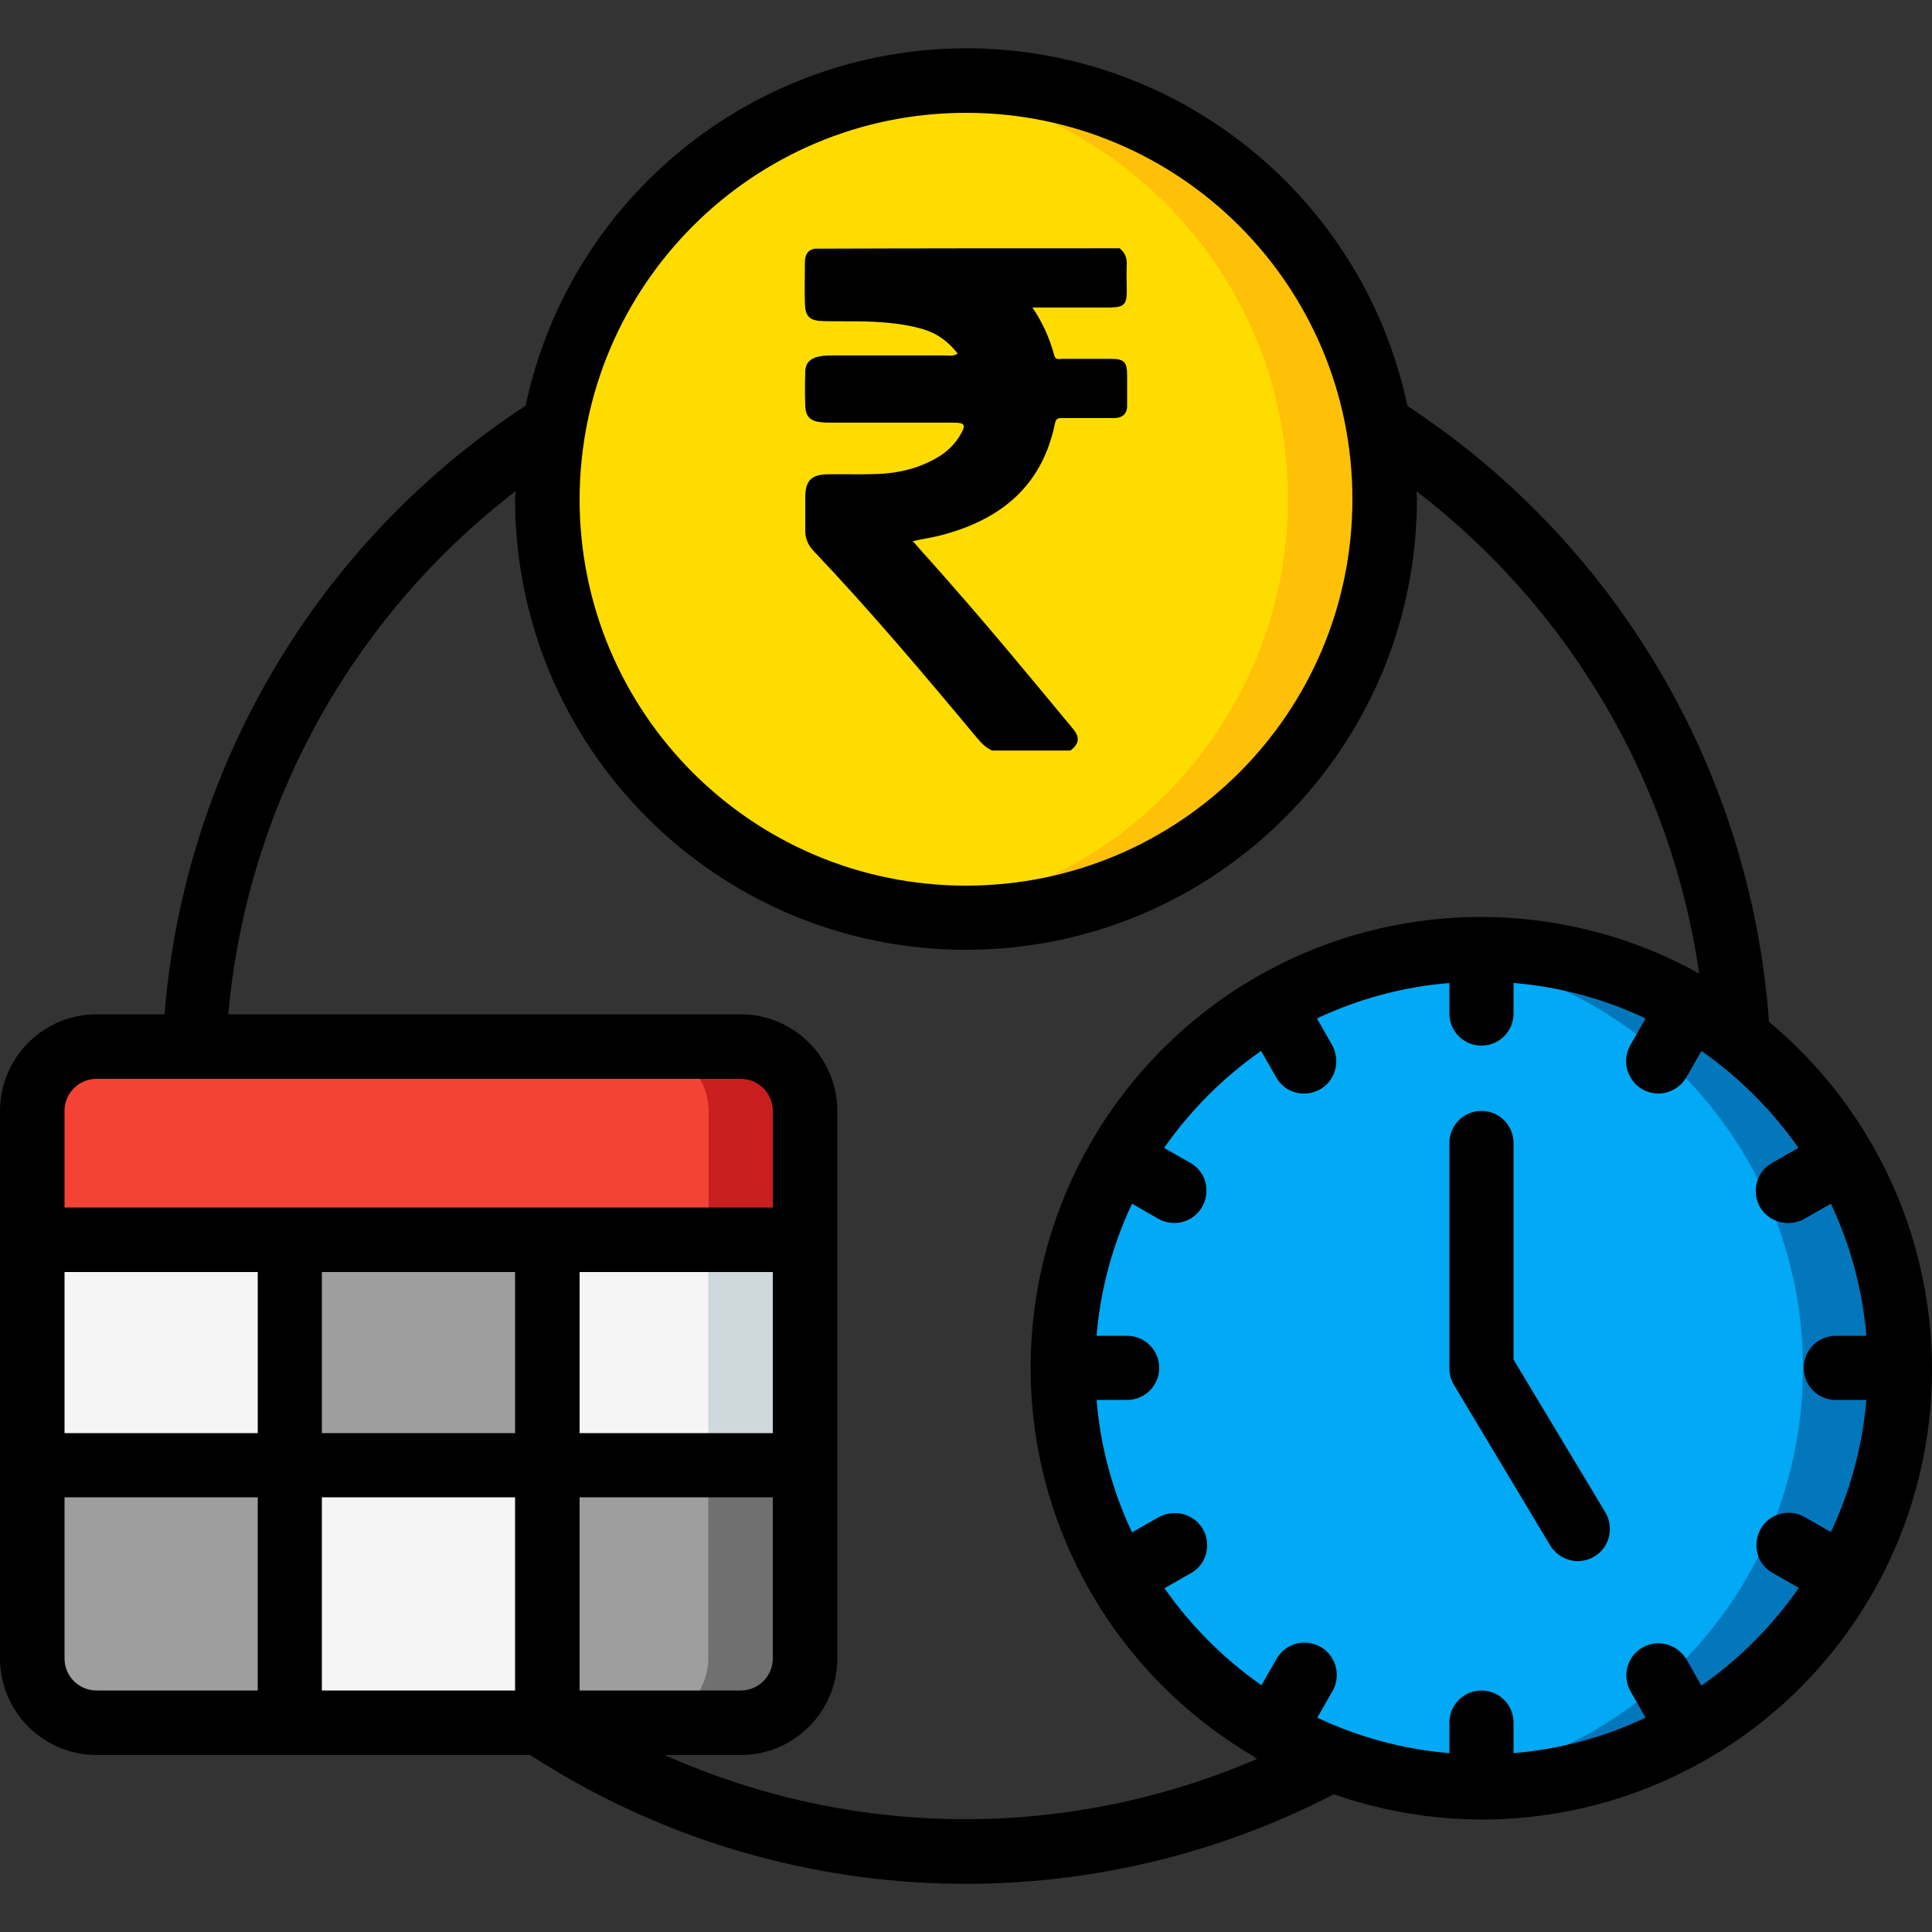 <?xml version="1.0" encoding="utf-8"?>
<!-- Generator: Adobe Illustrator 23.0.2, SVG Export Plug-In . SVG Version: 6.00 Build 0)  -->
<svg version="1.1" id="Layer_1" xmlns="http://www.w3.org/2000/svg" xmlns:xlink="http://www.w3.org/1999/xlink" x="0px" y="0px"
	 viewBox="0 0 512 512" style="enable-background:new 0 0 512 512;" xml:space="preserve">
<rect x="0" y="0" width="512" height="512" fill="#333333" stroke="none"/>
<style type="text/css">
	.st0{fill:#FFDC00;}
	.st1{fill:#FEC108;}
	.st2{fill:#02A9F4;}
	.st3{fill:#0377BC;}
	.st4{fill:#F44335;}
	.st5{fill:#C81E1E;}
	.st6{fill:#F5F5F5;}
	.st7{fill:#CFD8DC;}
	.st8{fill:#9E9E9E;}
	.st9{fill:#707070;}
</style>
<g id="Page-1">
	<g>
		<g id="Icons" transform="translate(1 1)">
			<circle id="Oval" class="st0" cx="255" cy="131.3" r="110.9"/>
			<path id="Shape" class="st1" d="M255,20.3c-4.3,0-8.6,0.3-12.8,0.8c55.9,6.5,98.1,53.8,98.1,110.1s-42.2,103.7-98.1,110.1
				c41,4.9,81.3-13.3,104.7-47.3c23.4-34,25.9-78.2,6.6-114.7C334.2,42.9,296.3,20.2,255,20.3L255,20.3z"/>
			<circle class="st2" cx="391.5" cy="361.7" r="110.9"/>
			<path class="st3" d="M391.5,250.7c-4.3,0-8.6,0.3-12.8,0.8c55.9,6.5,98.1,53.8,98.1,110.1s-42.2,103.7-98.1,110.1
				c41,4.9,81.3-13.3,104.7-47.3c23.4-34,25.9-78.2,6.6-114.7S432.8,250.6,391.5,250.7L391.5,250.7z"/>
			<path class="st4" d="M212.3,293.4v34.1H7.5v-34.1c0-9.4,7.7-17,17.1-17.1h170.7C204.7,276.4,212.3,284,212.3,293.4z"/>
			<path class="st5" d="M195.3,276.3h-25.6c9.4,0,17,7.7,17.1,17.1v34.1h25.6v-34.1C212.3,284,204.7,276.4,195.3,276.3z"/>
			<path id="Rectangle-path" class="st6" d="M144.1,327.5h68.3v59.7h-68.3V327.5z"/>
			<path class="st7" d="M186.7,327.5h25.6v59.7h-25.6V327.5z"/>
			<path class="st8" d="M212.3,387.3v51.2c0,9.4-7.7,17-17.1,17.1h-51.2v-68.3H212.3z"/>
			<path class="st9" d="M186.7,387.3v51.2c0,9.4-7.7,17-17.1,17.1h25.6c9.4,0,17-7.7,17.1-17.1v-51.2H186.7z"/>
			<path class="st6" d="M75.8,387.3h68.3v68.3H75.8V387.3z"/>
			<path class="st6" d="M7.5,327.5h68.3v59.7H7.5V327.5z"/>
			<g>
				<path class="st8" d="M75.8,387.3v68.3H24.6c-9.4,0-17-7.7-17.1-17.1v-51.2H75.8z"/>
				<path class="st8" d="M75.8,327.5h68.3v59.7H75.8V327.5z"/>
			</g>
		</g>
		<g>
			<path d="M468.8,270.8c-4.8-66.4-40.2-126.7-95.8-163.2c-11.7-55.2-60.4-94.7-116.8-94.8c-56.4,0-105.2,39.5-116.9,94.7
				c-55.1,36.1-90.4,95.6-95.7,161.3H25.6C11.5,268.8,0,280.3,0,294.4v145.1c0,14.1,11.5,25.6,25.6,25.6h114.9
				c64,41.5,145.3,45.4,213,10.4c36.5,12.8,76.9,7,108.4-15.4c31.5-22.4,50.2-58.7,50.1-97.4C511.9,327.1,496.1,293.5,468.8,270.8
				L468.8,270.8z M256,29.9c56.6,0,102.4,45.8,102.4,102.4S312.6,234.7,256,234.7s-102.4-45.8-102.4-102.4
				C153.7,75.7,199.5,29.9,256,29.9z M17.1,294.4c0-4.7,3.8-8.5,8.5-8.5h170.7c4.7,0,8.5,3.8,8.5,8.5V320H17.1V294.4z M17.1,337.1
				h51.2v42.7H17.1V337.1z M85.3,337.1h51.2v42.7H85.3V337.1z M204.8,337.1v42.7h-51.2v-42.7H204.8z M136.5,396.8V448H85.3v-51.2
				H136.5z M153.6,396.8h51.2v42.7c0,4.7-3.8,8.5-8.5,8.5h-42.7V396.8z M17.1,439.5v-42.7h51.2V448H25.6
				C20.9,448,17.1,444.2,17.1,439.5z M176.2,465.1h20.1c14.1,0,25.6-11.5,25.6-25.6V294.4c0-14.1-11.5-25.6-25.6-25.6H60.5
				C65.4,214,93,163.7,136.6,130.2c0,0.7-0.1,1.4-0.1,2c0,66,53.5,119.5,119.5,119.5s119.5-53.5,119.5-119.5c0-0.7-0.1-1.3-0.1-2
				c40.7,31.2,67.6,77.1,74.9,127.8c-46.8-26-105.2-17.6-142.8,20.6s-45.2,96.6-18.6,143.1c10.4,18.1,25.3,33.2,43.4,43.8
				c0.2,0.2,0.3,0.4,0.6,0.5c0.1,0.1,0.2,0.1,0.3,0.1C282.9,487.8,226,487.4,176.2,465.1L176.2,465.1z M450.9,446.7l-4-7
				c-2.4-4-7.6-5.4-11.6-3.1c-4.1,2.3-5.5,7.5-3.2,11.6l4,7c-11,5.2-22.9,8.4-35,9.4v-8.1c0-4.7-3.8-8.5-8.5-8.5s-8.5,3.8-8.5,8.5
				v8.1c-12.1-1-24-4.2-35-9.4l4-7c1.5-2.6,1.6-5.9,0-8.6c-1.5-2.7-4.4-4.3-7.4-4.3c-3.1,0-5.9,1.7-7.4,4.3l-4,7
				c-10-7-18.7-15.7-25.7-25.7l7-4c2.7-1.5,4.3-4.3,4.3-7.4c0-3.1-1.6-5.9-4.3-7.4c-2.7-1.5-5.9-1.5-8.6,0l-7,4
				c-5.2-11-8.4-22.9-9.4-35.1h8.1c4.7,0,8.5-3.8,8.5-8.5c0-4.7-3.8-8.5-8.5-8.5h-8.1c1-12.1,4.2-24,9.4-35l7,4
				c4.1,2.3,9.3,0.9,11.6-3.2c2.3-4.1,1-9.3-3.1-11.6l-7-4c7-10,15.7-18.7,25.7-25.7l4,7c1.5,2.7,4.3,4.3,7.4,4.3
				c3.1,0,5.9-1.6,7.4-4.3c1.5-2.7,1.5-5.9,0-8.6l-4-7c11-5.2,22.9-8.4,35.1-9.4v8.1c0,4.7,3.8,8.5,8.5,8.5s8.5-3.8,8.5-8.5v-8.1
				c12.2,1,24,4.2,35,9.4l-4,7c-1.5,2.6-1.6,5.9,0,8.6c1.5,2.7,4.4,4.3,7.4,4.3s5.9-1.7,7.4-4.3l4-7c10,7,18.7,15.7,25.7,25.7l-7,4
				c-2.7,1.5-4.3,4.3-4.3,7.4c0,3.1,1.6,5.9,4.3,7.4s5.9,1.5,8.6,0l7-4c5.2,11,8.4,22.9,9.4,35h-8.1c-4.7,0-8.5,3.8-8.5,8.5
				c0,4.7,3.8,8.5,8.5,8.5h8.1c-1,12.1-4.2,24-9.4,35l-7-4c-4.1-2.3-9.3-0.9-11.6,3.2c-2.3,4.1-1,9.3,3.1,11.6l7,4
				C469.6,431,460.9,439.7,450.9,446.7L450.9,446.7z"/>
			<path d="M401.1,360.3v-57.4c0-4.7-3.8-8.5-8.5-8.5s-8.5,3.8-8.5,8.5v59.7c0,1.5,0.4,3.1,1.2,4.4l25.6,42.7
				c2.5,3.9,7.6,5.2,11.6,2.8c4-2.4,5.3-7.5,3-11.6L401.1,360.3z"/>
		</g>
		<g>
			<path d="M296.7,65.8c1.4,1.1,2,2.5,1.9,4.4c-0.1,2.4,0,4.7,0,7.1c0,3.4-0.8,4.1-4.3,4.2c-6.7,0-13.4,0-20.7,0
				c2.8,4.1,4.6,8.3,5.8,12.7c0.3,1.3,1.4,0.9,2.2,0.9c4.3,0,8.5,0,12.8,0c3.5,0,4.3,0.8,4.3,4.4c0,2.6,0,5.1,0,7.7
				c0.1,2.5-1.2,3.6-3.6,3.6c-4.4,0-8.9,0-13.3,0c-0.9,0-1.9-0.2-2.2,1.3c-3.4,16.8-14.5,25.7-30.4,29.8c-2.3,0.6-4.6,0.9-7.3,1.5
				c3.4,3.9,6.8,7.6,10,11.3c11.1,12.6,21.8,25.6,32.5,38.5c1.9,2.3,1.5,4-0.7,5.7c-6.9,0-13.9,0-20.8,0c-1.8-0.8-3-2.2-4.2-3.6
				c-14-16.8-28.1-33.5-43.1-49.3c-1.4-1.5-2.2-3.2-2.2-5.3c0-3.1,0-6.1,0-9.2c0.1-4.1,1.6-5.7,5.8-5.8c4.4-0.1,8.9,0.1,13.3-0.1
				c6.1-0.2,11.9-1.7,17.1-5.1c2-1.4,3.6-3.1,4.8-5.1c1.7-2.8,1.4-3.4-1.8-3.4c-10.6,0-21.2,0-31.7,0c-1.1,0-2.2,0-3.3-0.1
				c-2.9-0.3-4.1-1.5-4.2-4.4c-0.1-3-0.1-5.9,0-8.9c0-2.4,1.3-3.6,3.5-4.1c1.4-0.3,2.8-0.3,4.1-0.3c9.8,0,19.6,0,29.4,0
				c1.1,0,2.2,0.3,3.4-0.5c-2.5-3.2-5.5-5.4-9.3-6.5c-4.8-1.4-9.7-1.8-14.7-2c-3.9-0.1-7.7,0-11.6-0.1c-3.7-0.1-4.8-1.2-4.9-4.8
				c-0.1-3.6,0-7.1,0-10.7c0-1.9,0.6-3.3,2.6-3.7C242.9,65.8,269.8,65.8,296.7,65.8z"/>
		</g>
	</g>
</g>
</svg>
